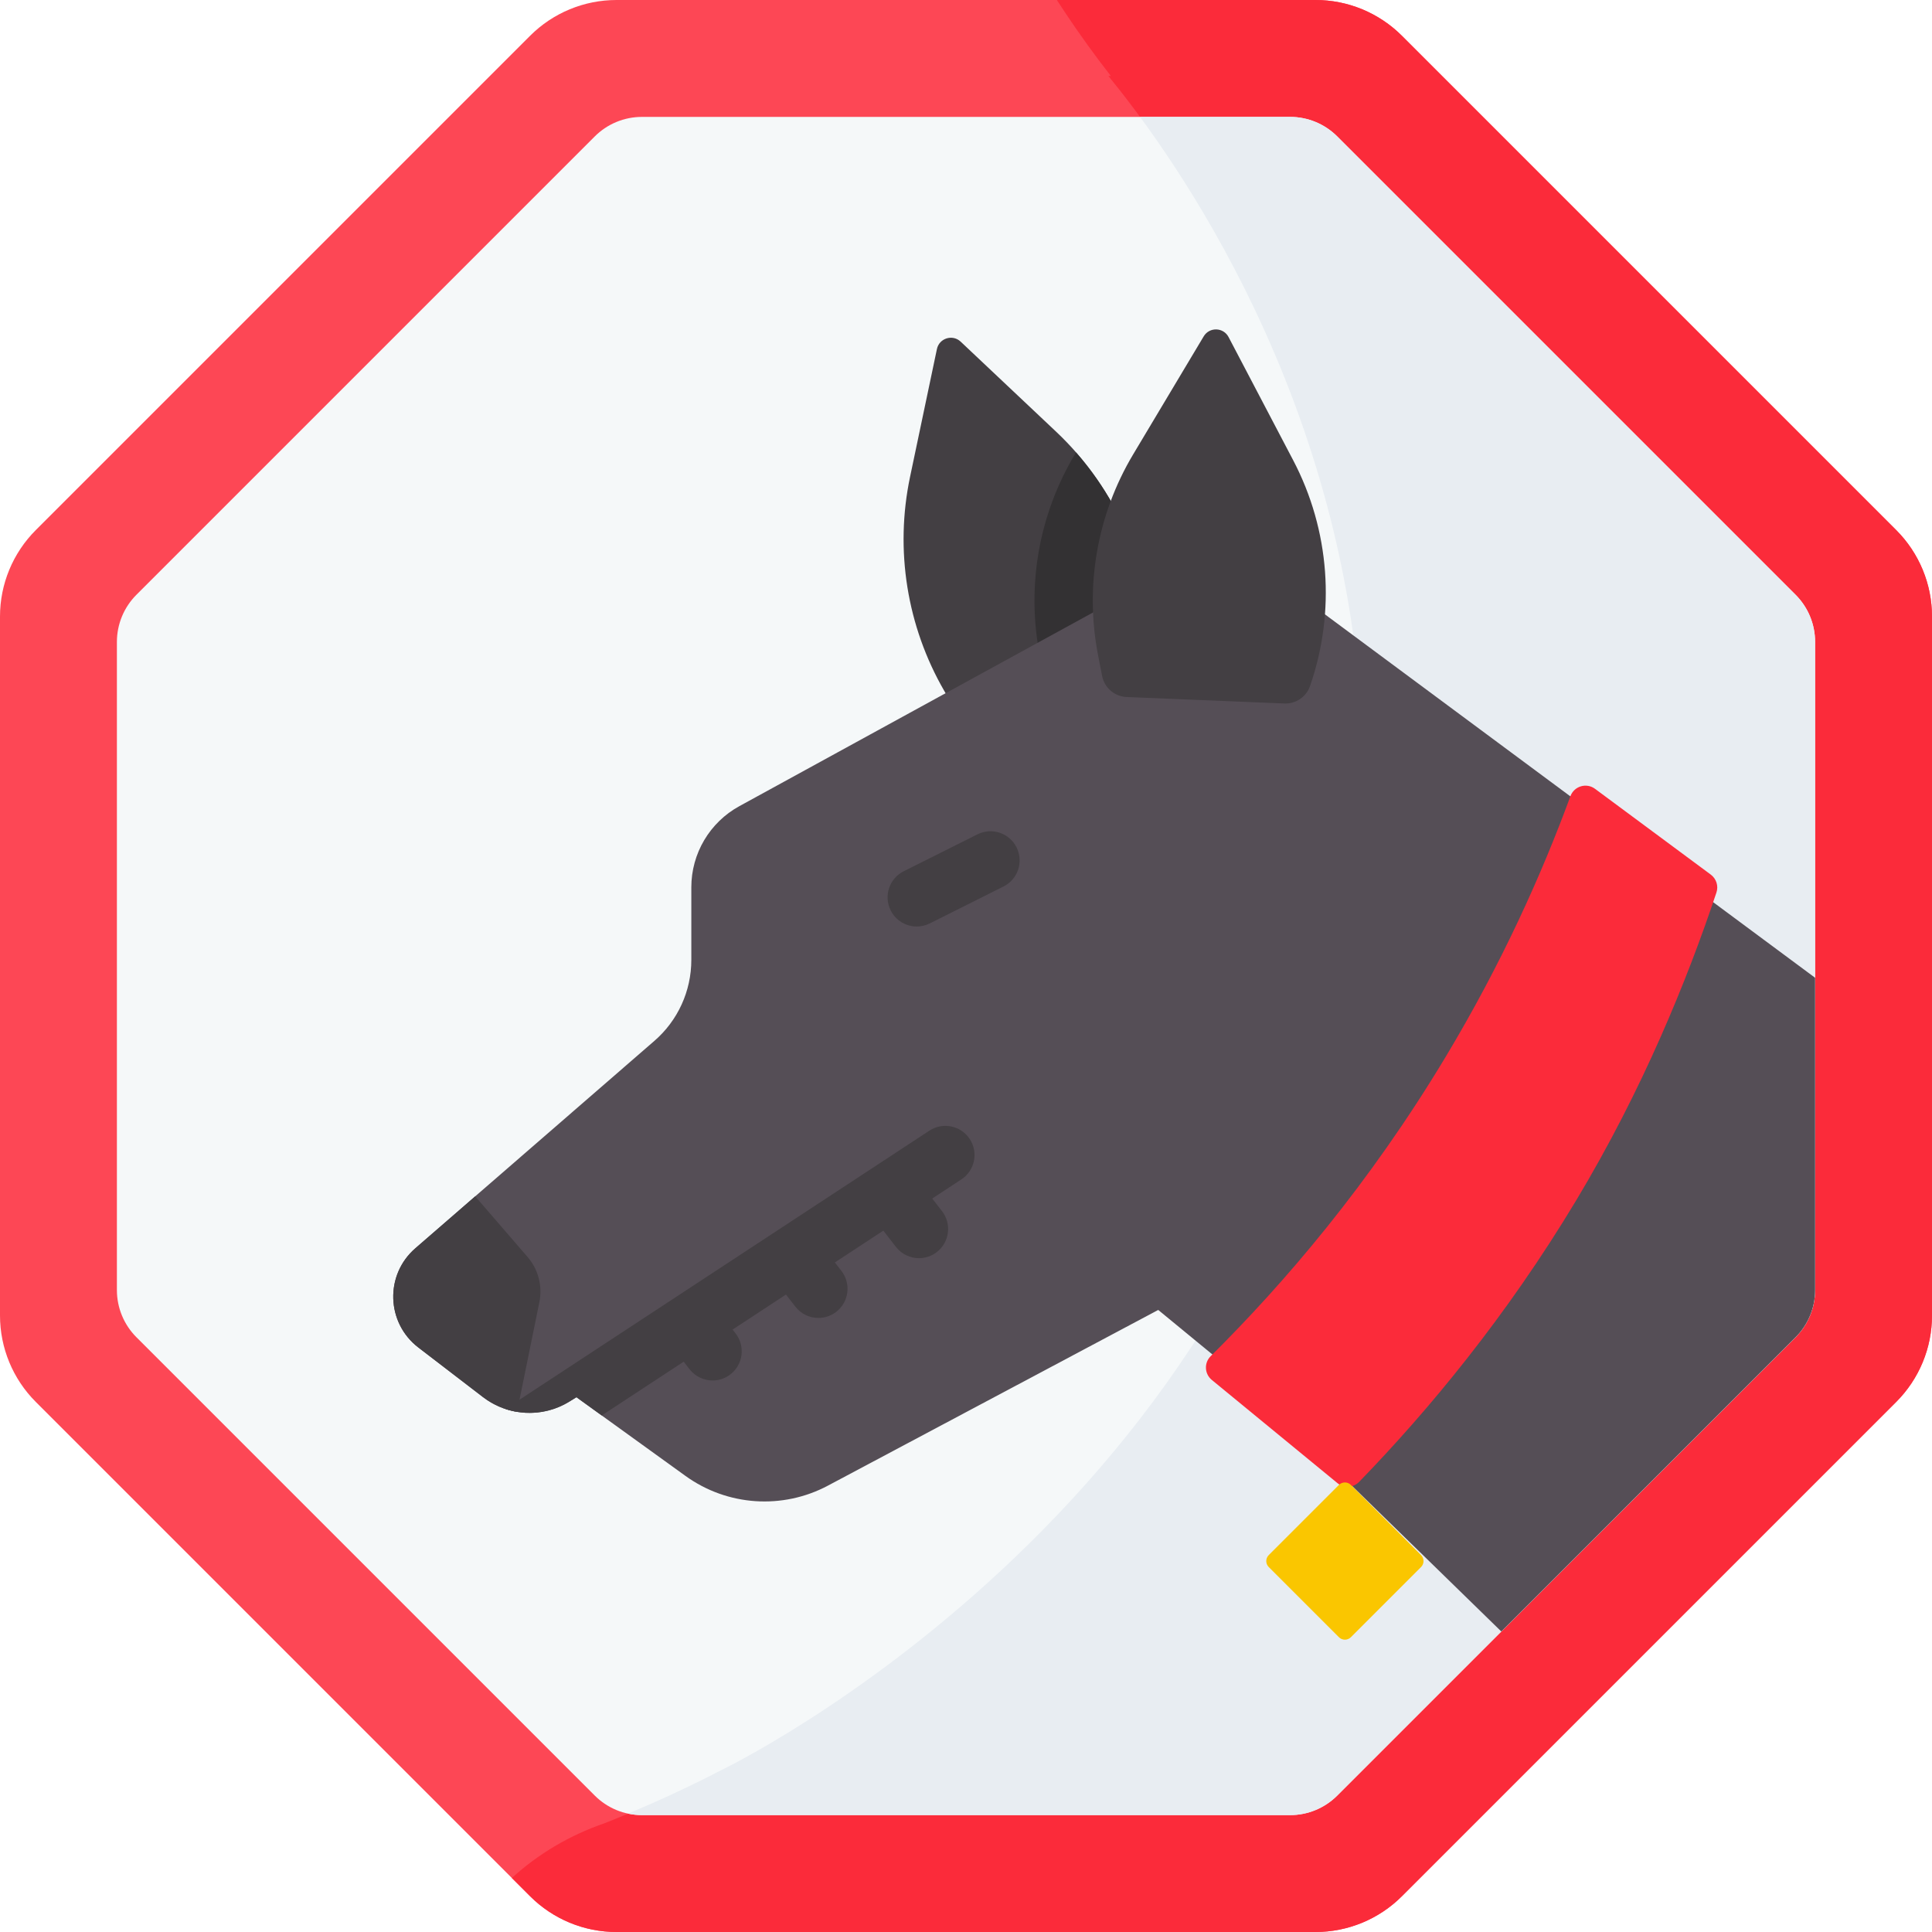 <svg id="Capa_1" enable-background="new 0 0 512 512" height="512" viewBox="0 0 512 512" width="512" xmlns="http://www.w3.org/2000/svg"><g><g><g><path d="m348.628 0h-185.256c-8.587 0-16.821 3.411-22.893 9.483l-130.996 130.996c-6.072 6.071-9.483 14.306-9.483 22.893v185.256c0 8.587 3.411 16.821 9.483 22.893l130.996 130.996c6.072 6.072 14.306 9.483 22.893 9.483h185.256c8.587 0 16.821-3.411 22.893-9.483l130.996-130.996c6.072-6.072 9.483-14.306 9.483-22.893v-185.256c0-8.587-3.411-16.821-9.483-22.893l-130.996-130.996c-6.071-6.072-14.306-9.483-22.893-9.483z" fill="#fd4755"/><path d="m371.521 9.483c-6.071-6.072-14.306-9.483-22.893-9.483h-68.547c3.068 4.748 6.737 10.118 11.054 15.884 1.085 1.448 2.168 2.858 3.251 4.247h-.658c14.061 17.268 77.544 98.997 66.17 213.256-15.685 157.559-159.186 231.021-168.484 235.583-11.803 6.114-22.439 10.742-31.213 14.212-9.451 3.248-17.77 8.296-24.557 14.502l4.834 4.834c6.072 6.072 14.307 9.483 22.893 9.483h185.256c8.587 0 16.822-3.411 22.893-9.483l130.996-130.996c6.072-6.072 9.482-14.306 9.482-22.893v-185.257c0-8.587-3.411-16.821-9.482-22.893z" fill="#fb2b3a"/><path d="m341.887 30.98h-171.774c-4.687 0-9.181 1.862-12.495 5.176l-121.462 121.462c-3.314 3.314-5.176 7.808-5.176 12.495v171.774c0 4.687 1.862 9.181 5.176 12.495l121.462 121.462c3.314 3.314 7.808 5.176 12.495 5.176h171.774c4.687 0 9.181-1.862 12.495-5.176l121.462-121.462c3.314-3.314 5.176-7.808 5.176-12.495v-171.774c0-4.687-1.862-9.181-5.176-12.495l-121.462-121.462c-3.314-3.314-7.809-5.176-12.495-5.176z" fill="#f5f8f9"/><path d="m354.382 36.156c-3.314-3.314-7.809-5.176-12.495-5.176h-39.768c21.867 29.762 67.572 104.023 57.778 202.407-15.684 157.559-159.185 231.021-168.483 235.583-9.127 4.727-17.543 8.558-24.953 11.661 1.192.252 2.414.39 3.651.39h171.774c4.686 0 9.181-1.862 12.495-5.176l121.463-121.462c3.314-3.314 5.176-7.808 5.176-12.495v-171.775c0-4.687-1.862-9.181-5.176-12.495z" fill="#e8edf2"/></g></g><path d="m305.088 176.076.007-3.033c.053-22.191-9.074-43.416-25.216-58.644l-25.295-23.86c-2.148-2.026-5.686-.918-6.293 1.972l-7.115 33.854c-4.075 19.392-.842 39.606 9.08 56.759l4.607 7.964z" fill="#433f43"/><path d="m305.096 173.044c.047-19.637-7.106-38.509-19.936-53.147l-.319.535c-9.552 15.983-12.861 34.932-9.292 53.206l1.075 5.504c.375 1.922 1.534 3.526 3.107 4.515l25.359-7.58z" fill="#333133"/><path d="m481.023 259.118v82.766c0 4.693-1.865 9.188-5.179 12.493l-77.983 77.983-41.45-40.426-34.923-32.833-14.544-11.954-87.542 46.563c-12.037 6.402-26.653 5.407-37.716-2.559l-28.922-20.873-1.865 1.15c-7.127 4.402-16.222 3.936-22.872-1.16l-17.175-13.177c-8.515-6.547-8.909-19.246-.787-26.28l63.323-54.943c6.246-5.397 9.82-13.228 9.82-21.484v-19.247c0-8.96 4.879-17.206 12.741-21.505l128.676-70.471 91.654 67.964 35.562 26.353z" fill="#554e56"/><path d="m347.178 181.798.001-.004c6.834-19.7 5.216-41.35-4.469-59.816l-17.126-32.653c-1.372-2.615-5.078-2.718-6.593-.183l-18.699 31.289c-9.552 15.983-12.861 34.932-9.292 53.206l1.075 5.504c.613 3.136 3.298 5.442 6.491 5.573l41.807 1.718c3.043.125 5.807-1.758 6.805-4.634z" fill="#433f43"/><path d="m110.853 357.091 17.175 13.177c2.689 2.061 5.781 3.351 8.978 3.882l.017-.003 5.919-29.088c.865-4.249-.289-8.659-3.123-11.941l-13.885-16.075-15.868 13.768c-8.121 7.034-7.728 19.733.787 26.28z" fill="#433f43"/><g><path d="m243.546 333.429c-2.306 0-4.587-1.027-6.11-2.99l-6.022-7.76c-2.616-3.37-2.004-8.224 1.367-10.84 3.371-2.617 8.225-2.005 10.841 1.367l6.022 7.76c2.616 3.37 2.004 8.224-1.367 10.84-1.408 1.093-3.076 1.623-4.731 1.623z" fill="#433f43"/></g><g><path d="m216.888 349.267c-2.306 0-4.587-1.027-6.11-2.99l-5.764-7.429c-2.616-3.371-2.004-8.224 1.368-10.841 3.371-2.615 8.225-2.003 10.841 1.368l5.764 7.429c2.616 3.371 2.004 8.224-1.368 10.841-1.409 1.092-3.076 1.622-4.731 1.622z" fill="#433f43"/></g><g><path d="m188.843 365.84c-2.306 0-4.587-1.027-6.109-2.989l-5.218-6.723c-2.616-3.371-2.005-8.225 1.367-10.841 3.371-2.618 8.225-2.004 10.841 1.366l5.218 6.723c2.616 3.371 2.005 8.225-1.367 10.841-1.409 1.094-3.077 1.623-4.732 1.623z" fill="#433f43"/></g><g><path d="m242.953 245.531c-2.832 0-5.56-1.563-6.914-4.269-1.911-3.816-.367-8.458 3.449-10.368l19.539-9.785c3.817-1.911 8.458-.367 10.368 3.449 1.911 3.816.367 8.458-3.449 10.368l-19.539 9.785c-1.111.557-2.292.82-3.454.82z" fill="#433f43"/></g><path d="m453.367 231.773c1.475 1.093 2.088 3.01 1.507 4.751-7.759 23.235-19.583 52.325-37.216 81.666-18.454 30.721-39.113 55.595-57.469 74.518-1.544 1.592-4.046 1.738-5.76.33l-33.287-27.339c-1.945-1.598-2.092-4.521-.304-6.293 19.463-19.305 41.909-45.438 62.247-79.283 14.923-24.838 25.512-48.485 33.093-69.127.979-2.667 4.238-3.64 6.52-1.949z" fill="#fb2b3a"/><path d="m246.294 299.636-112.359 73.753c5.566 1.854 11.784 1.239 16.965-1.961l1.865-1.15 6.701 4.836 95.308-62.561c3.567-2.341 4.561-7.131 2.219-10.698-2.342-3.568-7.132-4.561-10.699-2.219z" fill="#433f43"/><path d="m354.827 433.879-18.596-18.596c-.875-.875-.875-2.294 0-3.169l18.596-18.596c.875-.875 2.294-.875 3.169 0l18.596 18.596c.875.875.875 2.294 0 3.169l-18.596 18.596c-.876.875-2.294.875-3.169 0z" fill="#fac600"/></g></svg>